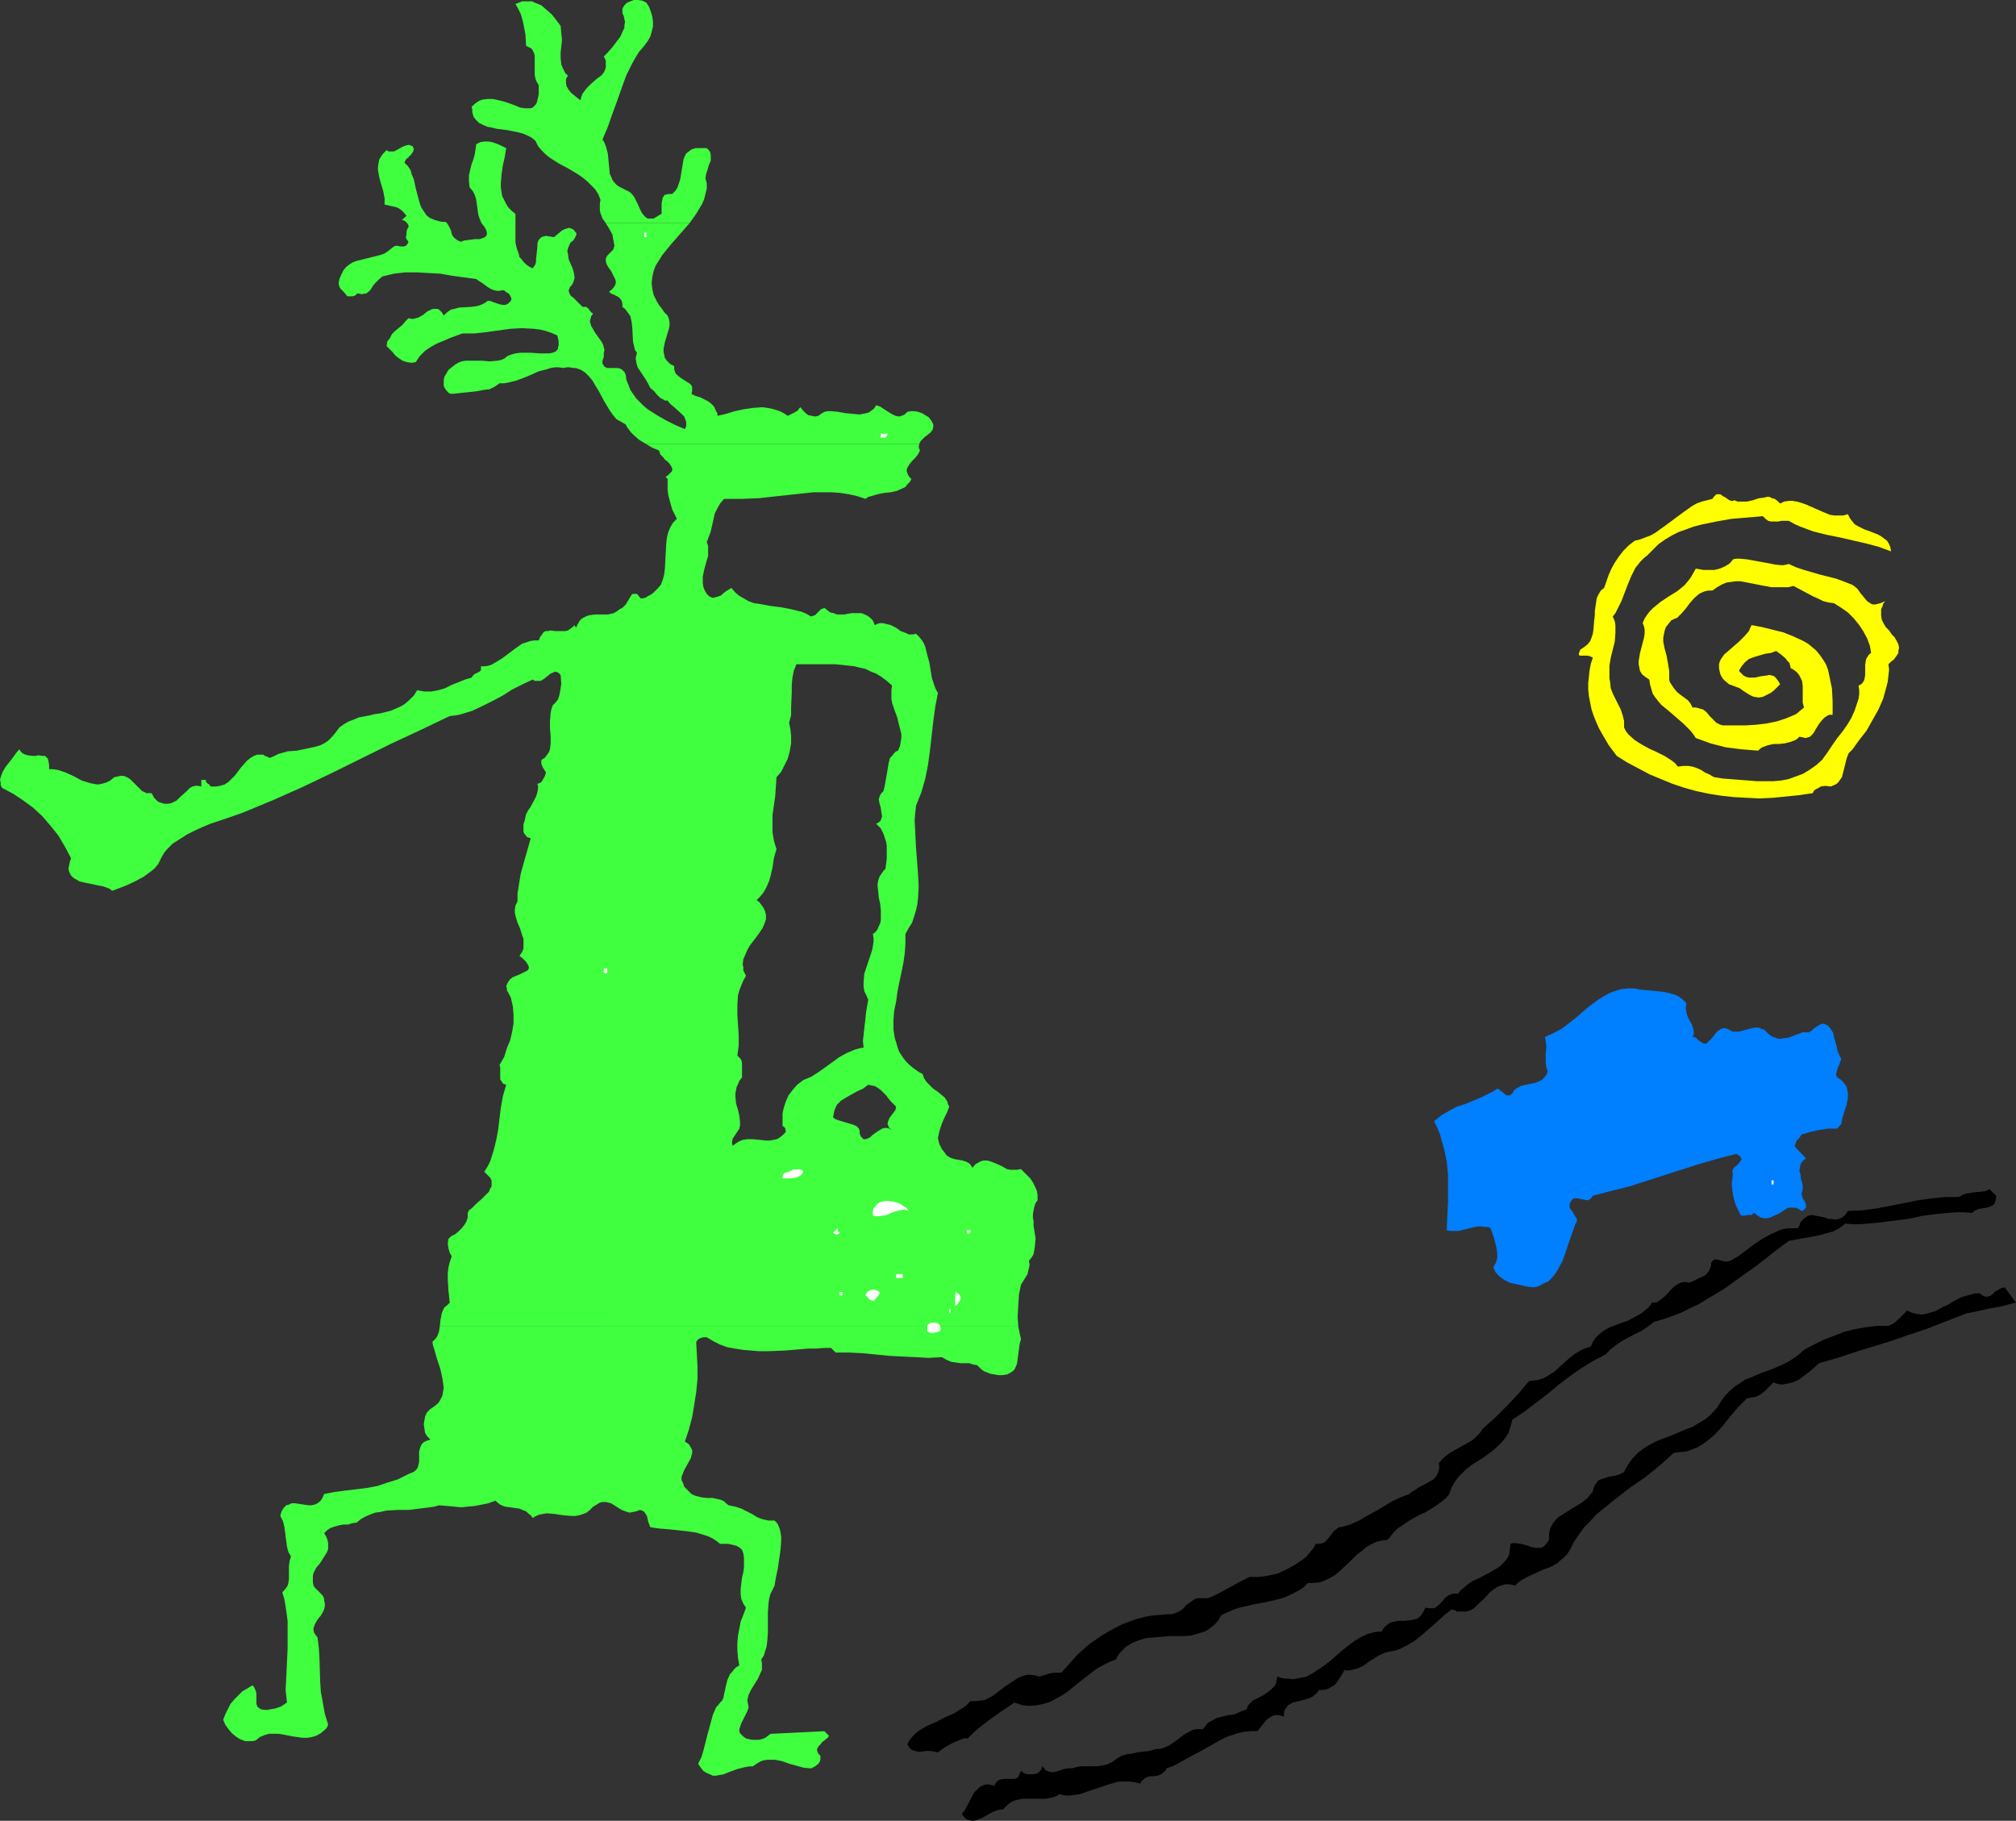 <?xml version="1.0" encoding="UTF-8" standalone="no"?>
<svg
   version="1.0"
   width="129.766mm"
   height="117.191mm"
   id="svg23"
   sodipodi:docname="Deer - Hitch Hiking.wmf"
   xmlns:inkscape="http://www.inkscape.org/namespaces/inkscape"
   xmlns:sodipodi="http://sodipodi.sourceforge.net/DTD/sodipodi-0.dtd"
   xmlns="http://www.w3.org/2000/svg"
   xmlns:svg="http://www.w3.org/2000/svg">
  <rect width="100%" height="100%" fill="#333333" stroke="none"/>
  <sodipodi:namedview
     id="namedview23"
     pagecolor="#ffffff"
     bordercolor="#000000"
     borderopacity="0.25"
     inkscape:showpageshadow="2"
     inkscape:pageopacity="0.0"
     inkscape:pagecheckerboard="0"
     inkscape:deskcolor="#d1d1d1"
     inkscape:document-units="mm" />
  <defs
     id="defs1">
    <pattern
       id="WMFhbasepattern"
       patternUnits="userSpaceOnUse"
       width="6"
       height="6"
       x="0"
       y="0" />
  </defs>
  <path
     style="fill:#ffff00;fill-opacity:1;fill-rule:evenodd;stroke:none"
     d="m 387.516,159.977 -0.485,1.454 -0.323,1.616 -0.162,1.616 -0.162,1.454 v 1.616 l 0.162,1.616 0.323,1.616 0.323,1.616 0.485,1.454 0.646,1.616 0.646,1.454 0.808,1.454 1.616,2.747 1.939,2.586 2.586,1.616 2.747,1.454 2.747,1.454 2.747,1.131 2.747,1.131 2.909,0.97 2.909,0.808 3.07,0.646 3.07,0.485 3.07,0.323 3.07,0.162 3.07,0.162 3.232,-0.162 3.232,-0.323 3.232,-0.323 3.232,-0.485 0.323,-0.646 0.485,-0.323 0.646,-0.323 0.485,-0.323 1.131,-0.162 1.293,0.162 0.808,-0.323 0.646,-0.323 0.485,-0.485 0.323,-0.485 0.485,-0.646 0.162,-0.646 0.323,-1.293 0.323,-1.293 0.323,-1.293 0.485,-1.293 0.485,-0.485 0.485,-0.485 1.616,-2.262 1.778,-2.262 1.454,-2.586 1.454,-2.585 1.131,-2.586 0.808,-2.909 0.323,-1.293 0.162,-1.454 0.162,-1.454 -0.162,-1.293 0.646,-0.646 0.646,-0.485 0.485,-0.646 0.646,-0.97 v -0.485 l 0.162,-0.808 -0.162,-0.808 -0.485,-0.97 -0.485,-0.808 -0.646,-0.646 -0.646,-0.97 -0.808,-0.808 -0.485,-0.808 -0.485,-0.97 -0.162,-0.97 v -1.131 -0.485 l 0.323,-0.646 0.162,-0.646 0.485,-0.646 -1.131,0.485 -0.646,0.162 -0.646,0.162 h -0.485 l -0.485,-0.162 -0.485,-0.323 -0.485,-0.323 -0.808,-0.97 -0.808,-0.97 -0.808,-1.131 -0.808,-0.646 -0.485,-0.323 -0.485,-0.162 -1.616,-0.646 -1.778,-0.646 -3.878,-0.97 -3.878,-1.131 -1.939,-0.646 -1.778,-0.808 -0.646,0.162 -0.808,0.162 -1.778,-0.162 -1.616,-0.323 -3.555,-0.646 -1.778,-0.323 -1.778,-0.162 h -0.808 l -0.808,0.162 -0.485,0.646 -0.485,0.485 -1.131,0.646 -1.131,0.485 -1.293,0.323 h -1.293 -1.293 l -0.97,-0.162 -0.97,-0.162 -0.646,1.131 -0.646,1.131 -0.646,0.808 -0.808,0.97 -1.778,1.454 -2.101,1.293 -1.939,1.293 -1.778,1.454 -0.808,0.808 -0.646,0.808 -0.646,0.97 -0.485,1.131 0.323,0.808 0.162,0.808 v 0.97 l -0.162,0.97 -0.97,3.717 -0.323,1.939 v 0.808 l 0.162,0.808 0.162,0.808 0.485,0.808 0.808,0.646 0.97,0.646 0.162,1.131 0.323,1.131 0.323,1.131 0.646,0.97 0.646,0.808 0.808,0.97 1.778,1.454 3.555,3.07 1.778,1.778 0.646,0.808 0.646,0.97 3.555,1.293 3.717,0.97 3.878,0.485 4.04,0.323 0.485,-0.485 0.485,-0.323 1.293,-0.485 1.454,-0.323 h 1.293 l 1.454,-0.162 1.293,-0.323 1.293,-0.485 0.485,-0.323 0.485,-0.485 0.808,0.162 0.646,0.162 0.646,-0.162 0.485,-0.162 0.485,-0.485 0.323,-0.323 0.646,-1.131 0.808,-1.293 0.808,-0.97 0.485,-0.485 0.485,-0.323 0.646,-0.323 h 0.808 v -3.232 l -0.162,-3.232 -0.323,-1.454 -0.323,-1.616 -0.323,-1.454 -0.485,-1.293 -0.808,-1.293 -0.808,-1.131 -0.808,-0.97 -0.97,-0.808 -0.97,-0.808 -1.131,-0.646 -2.424,-1.131 -2.424,-0.97 -2.586,-0.646 -2.586,-0.646 -2.586,-0.485 -0.323,0.646 -0.323,0.808 -1.131,1.293 -1.131,1.131 -2.586,2.262 -1.131,0.97 -0.808,1.131 -0.323,0.646 -0.162,0.646 v 0.97 l 0.162,0.808 0.162,0.646 0.323,0.646 0.323,0.485 0.485,0.485 0.97,0.808 1.293,0.485 1.293,0.485 1.131,0.808 1.293,0.808 0.646,0.323 0.485,0.162 1.131,0.162 0.97,-0.162 0.97,-0.485 0.97,-0.485 0.808,-0.646 0.808,-0.808 0.646,-0.646 -0.485,-0.808 -0.485,-0.646 -0.485,-0.485 -0.485,-0.162 -0.646,-0.162 -0.808,0.162 -1.293,0.162 -1.454,0.323 h -0.808 -0.646 l -0.646,-0.162 -0.646,-0.323 -0.485,-0.485 -0.646,-0.646 0.323,-0.646 0.323,-0.485 0.808,-0.97 0.97,-0.808 1.293,-0.485 2.747,-0.808 1.293,-0.162 1.293,-0.485 1.131,0.808 1.131,0.97 0.485,0.646 0.485,0.485 0.162,0.646 0.162,0.646 0.646,0.323 0.646,0.485 0.485,0.485 0.323,0.485 0.323,0.646 0.323,0.646 0.162,1.293 v 1.293 1.293 1.454 l 0.323,1.131 -0.97,0.808 -0.97,0.808 -2.262,0.97 -2.424,0.808 -2.424,0.485 -2.586,0.323 -2.586,0.162 h -2.424 -2.424 -0.646 l -0.646,-0.162 -0.97,-0.485 -0.808,-0.808 -0.808,-0.808 -0.808,-0.97 -0.808,-0.646 -0.646,-0.162 -0.485,-0.162 -0.646,-0.162 h -0.808 l -0.485,-0.97 -0.646,-0.808 -1.778,-1.293 -0.808,-0.646 -0.808,-0.97 -0.646,-0.97 -0.323,-0.485 -0.162,-0.646 v -1.131 -0.97 l -0.323,-1.939 -0.323,-1.778 -0.485,-1.778 -0.323,-1.616 v -0.97 l 0.162,-0.808 0.162,-0.808 0.323,-0.97 0.646,-0.808 0.646,-0.808 0.646,-0.323 0.808,-0.323 0.485,-0.485 0.646,-0.646 0.97,-1.131 0.97,-1.293 0.97,-1.131 1.293,-1.131 0.646,-0.323 0.808,-0.323 0.808,-0.162 h 0.97 l 1.131,-0.808 1.131,-0.646 1.131,-0.485 1.131,-0.162 1.131,-0.162 h 1.131 l 2.586,0.485 2.424,0.485 2.586,0.485 h 1.293 1.293 1.454 l 1.293,-0.323 2.424,1.293 2.424,1.293 1.131,0.485 1.293,0.646 1.293,0.323 1.293,0.162 1.778,1.131 1.616,1.131 1.454,1.454 1.293,1.616 0.97,1.454 0.97,1.778 0.646,1.778 0.323,1.778 -0.485,0.323 -0.323,0.485 -0.323,0.485 -0.162,0.485 -0.162,1.131 v 1.131 1.293 l -0.162,0.97 -0.162,0.485 -0.323,0.485 -0.323,0.323 -0.646,0.323 0.162,1.131 v 0.97 l -0.162,1.131 -0.323,0.97 -0.646,1.939 -0.808,1.778 -0.97,1.616 -1.131,1.616 -1.293,1.616 -1.131,1.616 -1.293,1.939 -1.293,1.778 -1.454,1.293 -1.616,1.131 -1.616,0.97 -1.778,0.646 -1.778,0.646 -1.778,0.323 -1.778,0.162 h -1.939 -2.101 l -1.939,-0.162 -4.202,-0.323 -2.101,-0.162 -2.101,-0.323 -0.646,-0.323 -0.485,-0.323 -1.131,-0.485 -0.97,-0.646 -1.131,-0.485 -0.97,-0.323 -0.97,-0.162 h -1.293 l -1.293,0.162 -0.646,-0.808 -0.808,-0.646 -1.778,-1.131 -1.939,-0.97 -1.778,-0.808 -1.778,-0.97 -1.778,-1.131 -1.454,-1.293 -0.646,-0.808 -0.485,-0.97 v -0.808 -0.808 l -0.323,-1.293 -0.485,-1.454 -0.646,-1.293 -1.293,-2.585 -0.485,-1.293 -0.162,-1.454 -0.162,-0.97 v -0.97 -2.101 l 0.323,-1.939 0.485,-1.939 0.485,-1.939 0.162,-2.101 v -0.97 -0.97 l -0.162,-0.97 -0.485,-1.131 0.646,-0.808 0.485,-0.97 0.97,-1.939 0.808,-2.101 0.808,-2.101 0.808,-1.939 0.97,-1.939 0.646,-0.808 0.646,-0.808 0.808,-0.808 0.808,-0.646 1.454,-1.454 1.293,-1.293 1.616,-1.131 1.616,-0.97 1.616,-0.808 1.778,-0.646 1.778,-0.646 1.778,-0.485 3.878,-0.808 3.717,-0.646 3.878,-0.323 3.717,-0.323 0.646,0.646 0.646,0.485 0.646,0.162 h 0.808 0.97 l 0.808,-0.162 h 0.808 0.97 l 1.454,0.808 1.454,0.646 3.07,1.131 3.232,0.808 3.232,0.646 6.302,1.454 3.07,0.808 3.07,1.131 -0.162,-0.97 -0.323,-0.808 -0.485,-0.808 -0.646,-0.485 -0.646,-0.485 -0.808,-0.485 -1.616,-0.646 -0.808,-0.323 -0.97,-0.323 -1.616,-0.808 -0.808,-0.485 -0.646,-0.808 -0.485,-0.646 -0.485,-0.97 -1.131,0.323 h -1.131 -0.97 l -1.131,-0.162 -1.939,-0.808 -4.04,-1.778 -0.97,-0.323 -1.131,-0.323 -0.97,-0.162 h -0.97 l -1.131,0.162 -0.97,0.485 -0.646,-0.646 -0.646,-0.485 -0.646,-0.162 -0.646,-0.323 h -0.646 l -0.646,0.162 -1.293,0.162 -1.454,0.485 -1.454,0.323 h -1.454 -0.808 l -0.808,-0.323 -0.323,0.162 h -0.485 l -0.646,-0.323 -0.646,-0.485 -0.323,-0.162 -0.323,-0.162 -0.646,-0.485 h -0.646 -0.323 l -0.162,0.162 -0.485,0.485 -0.323,0.485 -1.293,0.323 -1.293,0.323 -1.293,0.485 -1.131,0.646 -2.262,1.616 -4.363,3.232 -2.262,1.616 -1.131,0.646 -1.293,0.485 -1.293,0.485 -1.293,0.323 -1.454,1.131 -1.293,1.293 -1.131,1.454 -0.97,1.454 -0.808,1.454 -0.646,1.454 -1.131,3.232 -0.808,0.646 -0.485,0.808 -0.485,0.97 -0.162,0.97 -0.323,2.262 v 0.97 l -0.162,1.293 -0.162,2.101 -0.162,1.131 -0.323,0.97 -0.323,0.808 -0.646,0.808 -0.808,0.646 -0.97,0.646 -0.162,0.485 -0.162,0.323 v 0.323 0.162 l 0.323,0.162 h 0.485 0.485 0.808 l 0.646,0.162 z"
     id="path1" />
  <path
     style="fill:#000000;fill-opacity:1;fill-rule:evenodd;stroke:none"
     d="m 246.763,414.164 0.97,0.323 0.97,0.323 1.778,0.162 1.778,-0.162 1.616,-0.323 1.616,-0.485 1.454,-0.808 1.454,-0.808 1.454,-0.97 2.747,-2.262 2.747,-2.101 1.454,-1.131 1.454,-0.808 1.616,-0.808 1.616,-0.646 0.485,-0.97 0.646,-0.808 0.646,-0.646 0.646,-0.646 0.808,-0.485 0.808,-0.485 1.616,-0.646 1.616,-0.485 1.939,-0.162 3.717,-0.323 h 3.717 l 1.778,-0.162 1.616,-0.485 1.616,-0.485 0.808,-0.485 0.646,-0.485 0.646,-0.485 0.646,-0.646 0.646,-0.808 0.485,-0.97 1.293,-0.646 1.454,-0.646 1.293,-0.485 1.293,-0.323 2.747,-0.646 2.747,-0.485 2.747,-0.646 1.293,-0.323 1.293,-0.485 1.293,-0.646 1.293,-0.646 1.293,-0.808 1.131,-1.131 h 1.454 l 1.454,-0.162 1.293,-0.485 1.293,-0.646 1.131,-0.646 1.131,-0.97 2.101,-1.939 2.101,-2.101 1.131,-0.808 1.131,-0.97 1.131,-0.646 1.293,-0.646 1.454,-0.323 1.293,-0.162 0.808,-0.97 0.808,-0.97 0.808,-0.808 0.97,-0.646 1.939,-1.293 1.939,-1.131 2.101,-0.97 2.101,-1.293 1.778,-1.293 0.97,-0.808 0.808,-0.97 0.485,-1.454 0.808,-1.454 0.808,-1.131 1.131,-1.131 0.97,-0.97 1.293,-0.97 2.586,-1.616 2.424,-1.778 1.131,-0.97 0.97,-0.97 0.97,-1.131 0.808,-1.293 0.485,-1.454 0.485,-1.778 2.909,-1.939 2.747,-2.101 2.747,-2.101 2.747,-2.262 2.747,-2.101 2.747,-1.939 2.909,-1.778 3.07,-1.616 1.293,-1.293 1.454,-1.131 1.454,-0.97 3.07,-1.616 1.616,-0.808 1.454,-0.97 1.454,-1.131 2.262,-0.646 2.262,-0.808 2.101,-0.808 2.262,-1.131 2.101,-0.97 2.101,-1.293 4.04,-2.424 4.04,-2.909 3.878,-2.747 3.878,-3.07 3.878,-2.909 1.778,-0.323 1.778,-0.323 3.555,-0.646 1.778,-0.485 1.778,-0.485 1.616,-0.808 1.454,-1.131 1.778,0.162 h 1.778 l 3.878,-0.323 3.878,-0.485 3.878,-0.485 3.878,-0.808 4.04,-0.485 3.878,-0.323 h 1.939 l 1.939,0.162 0.323,-0.323 0.485,-0.323 0.808,-0.323 0.97,-0.162 0.97,-0.162 0.97,-0.323 0.323,-0.162 0.485,-0.323 0.162,-0.323 0.162,-0.485 0.162,-0.646 v -0.646 l -1.616,-1.616 -0.808,0.485 -1.131,0.162 -1.939,0.162 -0.97,0.162 -0.97,0.162 -0.808,0.323 -0.808,0.485 h -1.778 -1.616 l -3.232,0.323 -3.394,0.485 -3.232,0.646 -3.232,0.646 -3.394,0.646 -3.555,0.485 -3.555,0.162 -0.646,0.97 -0.808,0.646 -0.808,0.323 -0.808,0.162 -0.808,-0.162 h -0.808 l -0.808,-0.323 -0.808,-0.162 -1.616,-0.323 -0.808,-0.162 -0.808,0.162 -0.646,0.323 -0.808,0.646 -0.646,0.808 -0.162,0.646 -0.323,0.646 h -1.131 -1.293 l -1.131,0.162 -0.97,0.323 -2.101,0.97 -2.101,1.131 -1.939,1.293 -3.878,2.909 -1.939,1.131 -0.808,0.162 h -0.646 l -0.646,-0.162 -1.131,-0.323 h -0.485 l -0.485,0.162 -0.485,0.646 v 0.646 l -0.162,0.485 -0.323,0.808 -0.646,0.808 -0.646,0.485 -1.778,0.808 -0.97,0.485 -0.808,0.323 -0.646,-0.162 h -0.808 l -0.646,0.162 -0.646,0.323 -0.97,0.646 -0.97,0.97 -0.97,1.131 -0.97,0.808 -0.646,0.485 -0.485,0.323 -0.646,0.162 h -0.646 l -0.808,1.131 -0.97,0.808 -0.808,0.646 -1.131,0.646 -2.101,1.131 -2.262,0.808 -2.101,0.808 -0.97,0.485 -0.97,0.646 -0.808,0.646 -0.808,0.808 -0.646,0.97 -0.485,1.131 -0.97,0.323 -0.97,0.323 -1.939,1.131 -1.616,1.293 -1.616,1.454 -1.778,1.616 -0.808,0.485 -0.97,0.646 -0.97,0.485 -0.97,0.323 -1.131,0.162 -1.293,0.162 -2.586,3.07 -2.747,2.909 -2.909,2.909 -3.07,2.747 -0.485,0.808 -0.646,0.646 -1.131,1.131 -1.293,0.808 -1.454,0.808 -1.454,0.808 -1.454,0.808 -1.454,1.131 -0.646,0.646 -0.646,0.808 0.162,0.97 -0.162,0.646 -0.162,0.646 -0.323,0.646 -0.323,0.485 -0.485,0.485 -1.131,0.646 -1.131,0.646 -1.293,0.646 -1.131,0.808 -0.646,0.323 -0.485,0.485 -2.101,0.808 -2.101,0.97 -4.04,2.424 -2.101,1.131 -1.939,1.131 -2.101,0.97 -2.262,0.646 h -0.485 l -0.485,0.323 -0.808,0.646 -0.485,0.646 -1.131,1.454 -0.646,0.646 -0.485,0.162 -0.485,0.162 h -0.485 -0.646 l -0.646,1.131 -0.808,0.97 -0.808,0.97 -0.97,0.808 -1.939,1.293 -2.101,1.131 -2.101,0.97 -2.262,0.485 -2.262,0.323 h -2.262 l -2.586,1.293 -2.586,1.454 -2.424,1.293 -1.293,0.646 -1.293,0.485 h -0.97 -0.808 -0.646 l -0.646,0.162 -1.131,0.808 -0.97,0.646 -0.808,0.97 -0.97,0.646 -1.131,0.485 -0.646,0.162 h -0.808 l -1.939,0.162 -1.939,0.162 -1.778,0.323 -1.939,0.485 -1.778,0.646 -1.778,0.646 -1.616,0.808 -1.778,0.97 -1.616,0.97 -3.07,2.101 -2.909,2.586 -1.293,1.454 -1.293,1.454 -1.293,1.454 h -0.808 -0.646 l -1.293,0.162 -2.586,0.808 -1.293,-0.323 -1.131,-0.162 -1.131,0.162 -0.97,0.323 -0.97,0.485 -0.97,0.646 -1.939,1.293 -1.939,1.454 -0.808,0.646 -1.131,0.646 -0.97,0.485 -1.131,0.162 -1.131,0.162 h -1.293 l -0.97,0.97 -0.808,0.646 -1.131,0.646 -0.97,0.646 -2.262,0.97 -2.101,1.131 -2.262,0.97 -1.939,1.131 -0.808,0.646 -0.808,0.808 -0.808,0.97 -0.485,0.97 0.323,0.485 0.323,0.485 0.323,0.323 0.485,0.162 0.97,0.323 h 0.97 l 1.131,-0.162 h 1.131 l 0.97,0.162 0.808,0.162 1.778,-1.293 1.778,-0.97 1.939,-0.808 0.808,-0.323 h 0.97 l 1.454,-1.454 1.293,-1.131 2.747,-2.101 2.747,-1.939 1.454,-0.97 z"
     id="path2" />
  <path
     style="fill:#000000;fill-opacity:1;fill-rule:evenodd;stroke:none"
     d="m 487.708,313.168 -0.808,0.162 -0.646,0.323 -0.808,0.485 -0.646,0.646 -0.646,0.485 -0.808,0.162 h -0.323 l -0.323,-0.162 -0.485,-0.162 -0.485,-0.485 h -1.131 l -1.293,0.323 -1.131,0.323 -1.131,0.323 -2.101,1.131 -0.97,0.646 -1.131,0.485 -2.101,1.131 -1.131,0.323 -1.131,0.323 -0.97,0.162 -1.293,-0.162 -1.131,-0.323 -1.131,-0.485 -1.131,1.131 -0.97,0.97 -1.131,0.97 -0.646,0.323 -0.646,0.323 h -2.747 l -2.747,0.323 -2.747,0.485 -2.586,0.646 -2.424,0.97 -2.586,0.97 -2.262,1.131 -2.424,1.293 -1.293,1.131 -1.293,0.97 -1.293,0.808 -1.293,0.646 -2.586,1.131 -2.747,0.97 -2.586,1.131 -1.293,0.485 -1.131,0.808 -1.293,0.808 -1.131,0.97 -1.131,1.131 -0.97,1.293 -1.131,1.778 -1.293,1.454 -1.454,1.293 -1.616,0.97 -1.616,0.97 -1.778,0.646 -3.394,1.454 -3.394,1.293 -1.616,0.808 -1.616,0.97 -1.454,1.131 -1.293,1.293 -1.131,1.616 -0.485,0.808 -0.485,0.97 -1.293,0.646 -1.293,0.323 -1.131,0.162 -0.97,0.323 -0.97,0.323 -0.485,0.162 -0.323,0.323 -0.323,0.485 -0.323,0.485 -0.323,0.646 -0.162,0.808 -0.646,0.808 -0.646,0.808 -1.616,1.293 -1.939,1.131 -1.778,1.131 -1.778,1.131 -0.646,0.646 -0.646,0.808 -0.485,0.808 -0.323,0.97 -0.162,0.97 v 1.293 l -0.485,0.808 -0.485,0.485 -0.485,0.485 -0.485,0.162 h -0.646 -0.646 l -1.131,-0.162 -0.646,-0.323 -0.646,-0.162 -1.293,-0.323 -1.293,-0.162 h -0.485 l -0.646,0.162 -0.162,1.454 -0.162,1.131 -0.485,0.97 -0.646,0.808 -0.808,0.808 -0.808,0.646 -1.939,1.131 -2.101,1.131 -2.101,0.97 -0.97,0.646 -0.97,0.808 -0.97,0.808 -0.646,0.808 h -0.646 -0.646 l -0.646,0.323 -0.485,0.162 -0.808,0.646 -0.646,0.808 -0.808,0.808 -0.808,0.646 -0.485,0.162 h -0.646 -0.646 l -0.646,-0.162 -0.485,0.97 -0.485,0.808 -0.485,0.485 -0.646,0.485 -0.646,0.162 -0.808,0.162 -1.454,0.162 h -1.616 l -1.616,0.323 -0.646,0.323 -0.646,0.485 -0.646,0.646 -0.485,0.808 -1.778,0.162 -1.778,0.485 -1.616,0.808 -1.616,0.97 -1.454,1.131 -1.454,1.131 -2.747,2.424 -1.454,1.131 -1.454,0.97 -1.454,0.97 -1.454,0.808 -1.616,0.323 -1.778,0.323 -0.808,-0.162 h -0.97 l -0.97,-0.162 -0.97,-0.323 -0.162,0.808 -0.162,0.808 -0.323,0.646 -0.485,0.485 -1.131,0.97 -1.131,0.808 -1.293,0.646 -1.293,0.646 -0.97,0.97 -0.323,0.485 -0.162,0.646 -1.616,0.646 -1.454,0.646 -1.454,0.162 -1.293,0.323 -1.454,0.323 -1.131,0.646 -0.646,0.323 -0.646,0.485 -0.485,0.646 -0.485,0.646 h -0.808 -0.808 l -0.808,0.162 -0.646,0.323 -1.454,0.808 -1.293,0.97 -1.293,0.97 -1.293,0.808 -0.646,0.323 -0.808,0.323 -0.808,0.162 h -0.808 l -1.616,0.485 -1.616,0.162 -1.293,0.162 -1.293,0.323 -1.293,0.162 -1.131,0.323 -1.131,0.646 -1.131,0.808 -1.293,0.646 -1.293,0.323 -1.293,0.162 h -3.717 l -1.131,0.162 -1.131,0.323 h -0.97 l -0.97,0.162 -0.97,0.323 -0.97,0.323 -0.808,0.162 -0.97,-0.162 -0.323,-0.162 -0.485,-0.162 -0.323,-0.485 -0.485,-0.485 -0.162,0.646 -0.485,0.646 -0.646,0.485 -0.808,0.162 h -0.808 -0.808 l -0.808,-0.323 -0.646,-0.485 -0.323,0.646 -0.162,0.485 -0.323,0.485 -0.323,0.162 -0.485,0.162 h -0.485 -0.97 -0.97 l -0.97,0.162 -0.485,0.162 -0.323,0.323 -0.323,0.323 -0.323,0.646 -0.97,-0.162 -0.646,-0.162 -0.808,0.162 -0.485,0.162 -0.646,0.323 -0.485,0.485 -0.97,0.97 -0.646,1.293 -1.454,2.747 -0.808,1.131 0.485,0.646 0.646,0.646 0.646,0.162 0.646,0.162 h 0.485 l 0.646,-0.162 1.293,-0.485 2.586,-1.454 1.293,-0.485 0.646,-0.162 h 0.646 l 0.808,-0.808 0.646,-0.646 0.808,-0.485 0.808,-0.323 0.808,-0.162 0.808,-0.162 h 1.778 0.97 2.747 l 0.97,-0.162 0.808,-0.162 0.97,-0.323 0.808,-0.485 1.293,0.323 h 1.293 l 1.131,-0.162 1.293,-0.162 2.262,-0.808 2.424,-0.808 2.424,-0.808 1.131,-0.323 1.131,-0.323 h 1.293 1.293 l 1.293,0.162 1.454,0.323 0.162,-0.485 0.323,-0.323 0.808,-0.646 0.97,-0.323 h 0.97 l 0.97,-0.162 0.808,-0.323 0.808,-0.646 0.323,-0.323 0.162,-0.485 1.454,-0.485 1.293,-0.646 2.586,-1.454 2.747,-1.454 2.586,-1.454 2.586,-1.454 1.293,-0.646 1.454,-0.485 1.454,-0.485 1.454,-0.323 1.616,-0.162 h 1.616 l 1.293,-1.616 0.646,-0.808 0.646,-0.646 0.808,-0.485 0.808,-0.323 h 0.97 l 0.646,0.162 0.646,0.162 v -0.97 l 0.162,-0.646 0.485,-0.646 0.323,-0.485 0.646,-0.323 0.485,-0.323 1.454,-0.323 1.293,-0.323 1.454,-0.485 0.646,-0.323 0.646,-0.485 0.485,-0.485 0.485,-0.646 h 1.293 l 0.97,-0.323 0.808,-0.485 0.808,-0.485 0.485,-0.646 0.646,-0.97 0.485,-0.808 0.323,-0.485 0.323,-0.646 0.808,0.162 0.808,-0.162 0.808,-0.162 0.646,-0.162 1.454,-0.646 1.293,-0.97 2.586,-1.616 1.454,-0.646 0.646,-0.162 0.808,-0.162 0.97,-0.162 0.97,-0.323 0.97,-0.485 0.97,-0.485 1.939,-1.131 1.778,-1.454 3.717,-3.232 1.778,-1.616 1.616,-1.293 0.808,0.162 0.485,0.323 h 1.293 1.131 l 0.97,-0.323 0.808,-0.485 0.808,-0.808 1.616,-1.454 1.454,-1.616 0.808,-0.646 0.97,-0.646 0.808,-0.323 1.131,-0.323 h 1.131 l 0.646,0.162 0.646,0.162 0.646,-0.646 0.808,-0.646 1.778,-0.97 1.778,-0.808 1.778,-0.808 1.778,-0.646 1.778,-0.97 0.646,-0.646 0.808,-0.646 0.808,-0.808 0.646,-0.97 0.97,-1.939 1.293,-1.939 1.293,-1.778 1.454,-1.454 1.454,-1.616 1.778,-1.454 3.232,-2.585 3.555,-2.747 3.555,-2.424 3.555,-2.909 3.232,-2.909 1.454,-0.162 1.616,-0.162 1.293,-0.485 1.293,-0.485 1.131,-0.646 1.131,-0.808 0.97,-0.808 1.131,-0.97 1.939,-2.101 1.778,-2.262 1.939,-2.262 2.101,-2.101 0.97,-0.162 0.97,-0.162 0.808,-0.323 0.808,-0.485 0.808,-0.646 0.646,-0.646 1.454,-1.454 0.808,0.323 0.808,0.162 h 0.808 l 0.808,-0.162 1.454,-0.323 1.454,-0.646 1.293,-0.97 1.293,-0.97 1.293,-1.131 1.131,-0.97 4.525,-1.293 4.363,-1.454 4.202,-1.293 4.202,-1.293 4.202,-1.454 4.363,-1.454 4.202,-1.616 4.525,-1.778 1.293,-0.485 1.778,-0.323 3.555,-0.808 3.555,-0.646 1.616,-0.485 1.454,-0.323 z"
     id="path3" />
  <path
     style="fill:#007fff;fill-opacity:1;fill-rule:evenodd;stroke:none"
     d="m 351.964,299.271 0.808,0.162 h 0.646 1.454 l 1.293,-0.323 1.293,-0.323 1.293,-0.323 1.293,-0.162 1.293,0.162 h 0.646 l 0.646,0.323 0.808,2.262 0.323,1.293 0.323,1.293 0.162,1.131 v 1.293 l -0.323,1.131 -0.323,0.485 -0.323,0.646 0.323,0.646 0.323,0.646 0.485,0.485 0.485,0.485 1.131,0.808 1.293,0.646 1.454,0.323 1.454,0.323 1.454,0.323 1.454,0.162 1.293,-0.323 1.131,-0.646 1.131,-0.485 0.808,-0.808 0.808,-0.97 0.646,-0.97 0.485,-0.97 0.646,-1.131 0.808,-2.262 0.808,-2.424 0.808,-2.262 0.808,-2.262 0.323,-0.485 v -0.646 l -0.323,-0.485 -0.323,-0.485 -0.323,-0.646 -0.485,-0.646 -0.323,-0.485 v -0.808 l 0.162,-0.485 0.323,-0.485 0.323,-0.323 0.323,-0.162 h 0.808 l 0.808,0.162 0.808,0.162 0.808,0.162 0.323,-0.162 0.323,-0.162 0.323,-0.323 0.323,-0.485 4.363,-1.131 4.525,-1.131 8.565,-2.747 8.565,-2.747 4.525,-1.293 4.363,-1.131 0.485,0.323 0.485,0.323 0.162,0.323 0.162,0.323 -0.162,0.323 -0.162,0.162 -0.485,0.646 -0.485,0.485 -0.646,0.485 -0.323,0.808 v 0.323 l 0.162,0.323 -0.162,1.293 -0.162,1.293 0.162,1.293 0.162,1.293 0.323,1.293 0.323,1.131 0.646,1.293 0.646,1.293 h 0.808 l 0.97,-0.162 h 0.808 l 0.323,-0.323 0.323,-0.162 0.808,0.646 0.808,0.485 0.808,0.162 h 0.646 l 0.808,-0.162 0.646,-0.323 1.454,-0.646 1.293,-0.808 0.646,-0.485 0.646,-0.162 h 0.808 0.646 l 0.808,0.323 0.646,0.485 0.485,-0.162 0.162,-0.162 0.485,-0.485 v -0.646 l -0.162,-0.485 -0.323,-0.646 -0.323,-0.485 -0.162,-0.646 -0.162,-0.485 0.162,-0.485 0.162,-0.485 v -1.131 l -0.323,-1.131 -0.162,-0.646 v -0.646 l -0.323,-0.97 0.162,-1.131 0.162,-0.646 0.323,-0.485 0.485,-0.485 0.485,-0.323 -2.586,-2.747 -0.162,-0.485 0.162,-0.323 0.323,-0.808 0.646,-0.646 0.485,-0.808 2.101,-0.646 2.262,-0.485 2.101,-0.323 h 2.262 l 0.97,-1.131 0.323,-1.616 0.97,-3.07 0.323,-1.616 v -1.293 l -0.162,-0.646 -0.162,-0.808 -0.323,-0.485 -0.485,-0.646 -0.646,-0.646 -0.808,-0.485 -0.323,-0.646 0.162,-0.646 0.162,-0.646 0.162,-0.485 0.485,-1.131 0.323,-0.97 -0.485,-0.97 -0.485,-1.131 -0.162,-0.97 -0.323,-1.131 -0.323,-1.131 -0.162,-0.97 -0.646,-0.97 -0.646,-0.808 -0.646,-0.323 -0.646,-0.162 -0.485,0.162 -0.646,0.323 -1.131,0.808 -0.485,0.485 -0.646,0.323 h -1.454 l -1.293,0.485 -2.101,0.808 -1.131,0.162 -1.131,0.162 -0.646,-0.162 -0.485,-0.162 -0.808,-0.323 -0.646,-0.485 -0.646,-0.646 -0.485,-0.485 -0.646,-0.162 -0.646,-0.323 h -1.131 l -1.293,0.323 -1.131,0.323 -0.646,0.162 -0.646,0.162 h -1.131 -0.485 l -0.485,-0.323 -0.646,-0.323 -0.485,-0.162 h -0.323 -0.485 l -0.646,0.323 -0.808,0.646 -0.485,0.646 -0.646,0.808 -0.646,0.646 -0.646,0.646 h -0.646 l -0.323,-0.162 -0.808,-0.485 -0.646,-0.646 -0.485,-0.323 h -0.485 l 0.323,-0.646 v -0.485 l -0.162,-0.97 -0.323,-0.97 -0.485,-0.808 -0.485,-0.97 -0.323,-0.97 -0.162,-0.97 v -0.646 l 0.162,-0.646 -0.485,-0.646 -0.808,-0.646 -0.646,-0.485 -0.646,-0.323 -1.616,-0.485 -1.616,-0.323 -3.394,-0.323 -1.778,-0.162 -1.616,-0.323 h -1.616 l -1.616,0.162 -1.616,0.485 -1.293,0.485 -1.454,0.808 -1.293,0.808 -2.586,1.939 -2.424,2.101 -2.424,1.939 -1.293,0.97 -1.454,0.808 -1.293,0.646 -1.454,0.646 0.162,1.131 0.162,1.131 -0.162,2.101 v 1.939 l 0.162,1.131 0.323,0.97 -0.323,0.808 -0.485,0.646 -0.485,0.485 -0.485,0.323 -1.131,0.485 -2.424,0.485 -1.293,0.323 -0.485,0.323 -0.646,0.323 -0.485,0.485 -0.323,0.646 -0.323,0.162 -0.162,0.323 h -0.485 -0.485 l -0.485,-0.323 -0.485,-0.485 -0.485,-0.323 -0.323,-0.323 -0.485,-0.162 -0.97,0.646 -0.97,0.485 -1.939,0.97 -3.878,1.616 -2.101,0.646 -1.778,0.97 -1.939,1.131 -0.808,0.646 -0.97,0.808 0.808,1.616 0.646,1.616 0.485,1.778 0.485,1.616 0.646,3.07 0.323,3.232 v 3.232 3.232 l -0.162,3.393 z"
     id="path4" />
  <path
     style="fill:#ffffff;fill-opacity:1;fill-rule:evenodd;stroke:none"
     d="m 430.987,288.121 h 0.485 v -0.97 h -0.485 z"
     id="path5" />
  <path
     style="fill:#3fff3f;fill-opacity:1;fill-rule:evenodd;stroke:none"
     d="m 171.942,36.035 h -0.808 -0.646 -1.293 l -0.97,0.323 -0.646,0.485 -0.646,0.485 -0.323,0.646 -0.323,0.808 -0.162,0.97 -0.323,1.939 -0.323,1.939 -0.323,0.97 -0.323,0.97 -0.485,0.808 -0.808,0.808 h -0.485 -0.485 l -0.485,0.162 h -0.323 l -0.485,0.646 -0.162,0.646 -0.162,0.808 v 2.585 l -0.646,0.323 -0.485,0.323 -0.808,0.485 h -0.808 -0.646 l -0.485,-0.323 -0.485,-0.485 -0.485,-0.646 -0.323,-0.646 -0.646,-1.454 -0.808,-1.616 -0.485,-0.646 -0.646,-0.646 -0.646,-0.323 -0.646,-0.323 -0.97,-0.485 -0.808,-0.485 -0.646,-0.646 -0.485,-0.646 -0.323,-0.808 -0.323,-0.646 -0.162,-1.778 -0.162,-1.616 -0.162,-1.616 -0.485,-1.778 -0.323,-0.808 -0.485,-0.808 1.293,-3.07 1.131,-3.232 1.131,-3.07 1.131,-3.232 1.131,-3.07 1.454,-2.909 0.808,-1.454 0.808,-1.293 1.131,-1.293 0.97,-1.293 0.646,-1.131 0.323,-1.131 0.323,-1.293 V 5.171 l -0.162,-1.131 -0.323,-1.131 -0.485,-1.293 -0.646,-0.97 L 156.267,0.162 155.297,0 h -1.131 l -0.808,0.323 -0.808,0.323 -0.646,0.646 -0.485,0.808 V 2.747 3.232 l 0.323,0.646 0.162,0.808 0.162,0.646 -0.162,0.808 v 0.646 l -0.323,0.646 -0.646,1.454 -0.97,1.293 -0.97,1.293 -1.131,1.293 -0.97,0.97 0.485,0.97 v 0.808 0.808 l -0.162,0.646 -0.323,0.646 -0.485,0.646 -1.293,0.97 -1.293,1.131 -1.131,1.131 -0.485,0.646 -0.485,0.646 -0.323,0.808 -0.162,0.808 -0.646,-0.485 -0.808,-0.646 -0.808,-0.646 -0.646,-0.808 -0.485,-0.808 -0.162,-0.808 v -0.808 l 0.162,-0.485 0.323,-0.485 -0.646,-0.646 -0.323,-0.646 -0.323,-0.646 -0.323,-0.808 -0.162,-1.454 v -1.454 l 0.162,-1.454 0.162,-1.616 -0.162,-1.616 -0.162,-1.778 -0.97,-1.293 -1.131,-1.454 -1.293,-1.131 -1.293,-1.131 -1.616,-0.646 -0.646,-0.323 h -0.808 -0.808 -0.808 l -0.808,0.323 -0.808,0.323 0.646,1.131 0.646,1.293 0.323,1.131 0.323,1.293 0.485,2.585 0.162,2.747 0.646,0.323 0.646,0.323 0.323,0.485 0.323,0.646 0.162,0.646 v 0.485 1.454 1.454 1.293 l 0.162,0.808 0.162,0.485 0.323,0.646 0.323,0.485 v 1.131 1.131 l -0.162,0.808 -0.162,0.646 -0.162,0.646 -0.323,0.485 -0.323,0.323 -0.323,0.323 -0.485,0.162 h -0.485 -0.97 l -1.131,-0.162 -1.131,-0.485 -1.293,-0.485 -1.454,-0.485 -1.293,-0.323 -1.454,-0.323 h -1.293 l -1.293,0.162 -0.808,0.323 -0.485,0.323 -0.646,0.485 -0.646,0.646 0.162,0.646 v 0.646 l 0.323,1.131 0.646,0.808 0.646,0.646 0.97,0.485 1.131,0.485 0.97,0.162 1.293,0.323 2.586,0.323 2.424,0.485 1.293,0.323 1.131,0.485 0.97,0.485 0.97,0.808 0.646,1.293 0.808,0.97 0.97,0.97 0.97,0.808 2.262,1.454 2.424,1.293 2.424,1.454 1.131,0.808 0.97,0.808 0.97,0.97 0.97,0.97 0.808,1.293 0.485,1.293 -0.162,0.97 v 0.808 0.808 l 0.162,0.646 0.485,1.293 0.808,1.131 h 20.362 l 1.616,-2.262 1.454,-2.424 0.485,-1.131 0.323,-1.293 0.323,-1.293 v -1.293 l -0.162,-0.646 -0.162,-0.485 0.162,-1.131 0.323,-0.97 0.323,-1.131 0.485,-1.131 v -0.97 -0.485 l -0.162,-0.646 -0.323,-0.485 z"
     id="path6" />
  <path
     style="fill:#3fff3f;fill-opacity:1;fill-rule:evenodd;stroke:none"
     d="m 220.745,100.188 -0.485,0.485 -0.485,0.323 -0.485,0.162 -0.485,0.162 -0.97,-0.162 -0.97,-0.485 -1.778,-1.131 -0.97,-0.646 -0.97,-0.323 -0.485,0.808 -0.646,0.485 -0.646,0.485 -0.646,0.162 -0.808,0.162 -0.808,0.162 -1.616,-0.162 -1.778,-0.162 -1.778,-0.323 -1.616,-0.162 h -0.97 l -0.808,0.162 -0.808,0.485 -0.646,0.485 -0.808,0.162 -0.808,-0.162 -0.808,-0.162 -0.646,-0.485 -0.646,-0.646 -0.646,-0.808 -0.323,0.323 -0.323,0.485 -0.808,0.485 -1.616,0.808 -0.97,-0.646 -0.97,-0.485 -0.97,-0.323 -1.131,-0.323 -0.97,-0.162 -1.131,-0.162 -2.262,0.162 -2.262,0.323 -2.262,0.485 -2.101,0.646 -2.101,0.485 v -0.646 l -0.323,-0.485 -0.485,-1.131 -0.646,-0.646 -0.808,-0.646 -0.97,-0.485 -0.97,-0.485 -1.131,-0.323 -0.97,-0.485 0.162,-0.646 v -0.485 -0.485 l -0.162,-0.485 -0.323,-0.323 -0.485,-0.323 -1.778,-1.131 -0.808,-0.646 -0.485,-0.485 -0.162,-0.485 -0.162,-0.485 v -0.808 l -0.97,-0.485 -0.808,-0.808 -0.485,-0.646 -0.162,-0.808 -0.162,-0.646 v -0.808 l 0.323,-1.616 0.485,-1.616 0.485,-1.616 0.162,-0.808 V 78.373 l -0.162,-0.808 -0.323,-0.808 -0.808,-0.808 -0.646,-0.97 -0.646,-0.808 -0.485,-0.808 -0.808,-1.616 -0.323,-1.454 -0.162,-1.454 0.162,-1.454 0.323,-1.454 0.485,-1.293 0.808,-1.293 0.808,-1.293 2.101,-2.585 2.262,-2.585 2.262,-2.585 h -20.362 l 0.808,1.293 0.808,1.454 0.162,0.97 0.162,0.808 0.162,0.97 -0.323,0.97 -0.808,0.808 -0.646,0.646 -0.323,0.646 v 0.646 l 0.162,0.646 0.323,0.646 0.808,1.131 0.646,1.293 0.323,0.646 0.162,0.485 v 0.646 l -0.323,0.646 -0.485,0.646 -0.808,0.646 0.485,0.485 0.485,0.162 1.293,0.646 0.485,0.485 0.323,0.485 0.162,0.646 v 0.323 0.485 l 0.646,0.485 0.485,0.646 0.485,0.646 0.323,0.485 0.323,1.454 0.162,1.616 0.162,3.07 0.323,1.454 0.162,0.646 0.485,0.646 -0.162,0.646 -0.162,0.646 0.162,1.131 0.323,1.131 0.646,0.97 1.293,1.939 0.646,1.131 0.485,0.97 0.97,0.808 0.485,0.646 0.97,0.97 0.646,0.323 0.485,0.323 h 0.646 l 0.646,0.808 0.97,0.808 1.616,1.454 0.808,0.808 0.323,0.808 0.162,0.485 v 0.646 0.485 l -0.323,0.646 -2.262,-0.97 -2.262,-1.131 -2.262,-1.293 -2.262,-1.454 -0.97,-0.808 -0.97,-0.97 -0.808,-0.808 -0.808,-1.131 -0.646,-0.97 -0.485,-1.293 -0.485,-1.131 -0.162,-1.293 -0.323,-0.646 -0.485,-0.485 -0.485,-0.323 -0.646,-0.162 h -1.293 -1.293 l -0.646,-0.323 -0.323,-0.485 -0.162,-0.323 v -0.646 l 0.162,-0.485 0.162,-0.485 v -0.485 -0.485 l 0.162,-0.646 -0.162,-0.646 -0.162,-0.646 -0.323,-0.646 -0.808,-1.131 -0.808,-1.131 -0.646,-1.131 -0.323,-0.485 -0.162,-0.646 -0.162,-0.485 0.162,-0.646 0.162,-0.646 0.485,-0.646 -0.323,-0.162 -0.323,-0.323 -0.485,-0.646 -0.323,-0.323 -0.323,-0.162 h -0.323 -0.485 l -0.485,-0.485 -0.485,-0.485 -1.293,-1.293 -0.646,-0.485 -0.323,-0.646 -0.162,-0.646 0.162,-0.323 0.162,-0.485 0.485,-0.485 0.323,-0.646 0.162,-0.485 0.162,-0.646 -0.162,-1.131 -0.323,-1.131 -0.485,-1.131 -0.485,-1.131 -0.162,-1.293 -0.162,-0.646 0.162,-0.646 0.323,-0.808 0.323,-0.646 0.646,-0.485 0.323,-0.485 0.323,-0.646 0.162,-0.485 -0.162,-0.323 -0.323,-0.323 -0.162,-0.323 -0.646,-0.323 -0.485,-0.162 -0.646,0.162 -0.485,0.162 -0.646,0.323 -0.97,0.808 -0.97,0.808 -0.97,-0.162 -0.97,-0.162 -0.646,0.162 -0.485,0.162 -0.485,0.485 -0.323,0.485 -0.162,0.646 v 0.646 l -0.162,1.616 -0.162,1.454 v 0.646 l -0.162,0.646 -0.323,0.485 -0.323,0.485 -0.97,-0.485 -0.646,-0.485 -0.646,-0.646 -0.485,-0.646 -0.485,-0.485 -0.162,-0.808 -0.485,-1.293 -0.323,-1.454 v -1.616 -1.616 -1.454 -2.262 l -0.97,-0.808 -0.808,-0.808 -0.485,-0.808 -0.485,-0.97 -0.485,-0.97 -0.162,-0.97 -0.162,-0.97 v -1.131 l 0.162,-2.101 0.323,-2.262 0.485,-2.101 0.323,-2.101 -1.616,-0.808 -1.778,-0.646 -0.97,-0.162 h -0.97 l -0.97,0.162 -0.97,0.485 -0.162,1.131 -0.162,1.131 -0.323,1.293 -0.485,1.293 -0.323,1.293 -0.323,1.454 v 1.454 l 0.162,1.454 0.808,0.97 0.485,0.97 0.323,1.131 0.162,1.131 0.162,1.131 0.162,1.293 0.323,0.97 0.485,1.131 0.646,0.808 0.485,0.808 0.162,0.646 v 0.485 l -0.162,0.323 -0.323,0.323 -0.323,0.162 -0.485,0.162 -0.485,0.162 h -1.131 l -1.293,0.162 -1.293,0.162 -0.485,0.162 -0.323,0.162 -0.808,-0.323 -0.646,-0.485 -0.485,-0.485 -0.323,-0.646 -0.162,-0.808 -0.323,-0.646 -0.323,-0.646 -0.323,-0.485 -0.162,-0.162 -0.162,-0.162 h -0.808 l -0.808,-0.162 -1.131,-0.323 -1.131,-0.485 -0.808,-0.646 -0.646,-0.97 -0.646,-0.97 -0.323,-0.97 -0.323,-1.131 -0.646,-2.424 -0.485,-2.262 -0.485,-1.131 -0.323,-1.131 -0.646,-0.97 -0.808,-0.808 0.162,-0.485 0.323,-0.485 0.485,-0.323 0.162,-0.323 0.323,-0.162 0.323,-0.485 0.323,-0.485 0.162,-0.646 -0.162,-0.323 -0.162,-0.323 -0.485,-0.162 -0.323,-0.162 -0.808,0.162 -0.808,0.323 -1.454,0.808 -0.646,0.323 h -0.808 -0.485 l -0.485,-0.323 -0.808,0.808 -0.485,0.646 -0.485,0.808 -0.162,0.808 -0.162,0.97 v 0.808 l 0.323,1.778 0.485,1.778 0.485,1.616 0.323,1.778 v 0.808 0.646 l 1.454,0.323 1.454,0.323 0.646,0.323 0.646,0.485 0.485,0.485 0.646,0.808 -1.131,0.97 0.485,0.162 0.323,0.162 0.485,0.485 0.323,0.485 v 0.485 l -0.323,0.485 -0.162,0.646 v 0.646 l -0.162,0.646 0.162,0.485 0.485,0.646 -0.323,0.646 -0.323,0.323 -0.485,0.162 H 97.283 l -0.485,-0.162 h -0.485 l -0.485,0.162 -0.808,0.646 -0.808,0.646 -0.808,0.485 -0.97,0.323 -1.939,0.485 -1.939,0.485 -1.939,0.485 -0.808,0.323 -0.808,0.485 -0.808,0.646 -0.646,0.808 -0.485,0.97 -0.485,1.131 -0.162,0.808 v 0.485 l 0.162,0.646 0.323,0.485 0.808,0.808 0.808,0.97 h 0.646 0.646 l 0.485,-0.162 0.323,-0.162 0.162,-0.323 h 0.646 l 0.646,0.162 0.485,-0.162 h 0.485 l 0.646,-0.485 0.485,-0.485 0.485,-0.808 0.646,-0.808 0.808,-0.808 0.97,-0.808 2.747,-0.646 2.747,-0.323 h 2.909 l 2.747,0.162 2.909,0.162 2.747,0.485 5.979,0.808 0.646,0.485 0.808,0.485 1.293,0.97 0.808,0.485 0.808,0.323 0.97,0.162 1.131,-0.162 h 0.323 l 0.323,0.323 0.808,0.485 0.323,0.485 0.162,0.323 0.162,0.485 -0.162,0.485 -0.323,0.323 -0.323,0.323 -0.646,0.323 h -0.646 l -0.808,-0.162 -1.454,-0.485 -0.808,-0.323 h -0.646 l -0.646,0.485 -0.646,0.323 -0.808,0.323 -0.646,0.162 -1.293,0.162 -2.909,0.162 -1.131,0.323 -0.808,0.162 -0.485,0.323 -0.646,0.485 -0.646,0.646 -0.485,-0.808 -0.485,-0.485 -0.485,-0.323 h -0.646 -0.485 l -0.485,0.162 -0.97,0.485 -0.97,0.808 -1.131,0.646 -0.646,0.162 -0.485,0.162 h -0.646 l -0.646,-0.162 -0.808,0.808 -0.646,0.808 -1.778,1.454 -0.808,0.808 -0.485,0.97 -0.646,0.808 -0.162,1.131 0.646,0.646 0.808,0.808 0.646,0.808 0.808,0.646 0.97,0.646 0.97,0.323 0.97,0.162 h 0.646 l 0.646,-0.162 0.97,-1.454 1.293,-1.293 1.454,-0.97 1.454,-0.808 1.616,-0.646 1.454,-0.646 3.07,-1.131 h 2.909 l 2.909,-0.323 5.818,-0.808 2.909,-0.162 2.909,0.162 1.293,0.162 1.454,0.323 1.454,0.485 1.454,0.646 0.162,0.646 0.162,0.808 v 0.485 0.485 l -0.162,0.485 v 0.323 l -0.485,0.646 -0.808,0.323 -0.808,0.162 h -1.131 -1.131 l -2.424,-0.162 h -2.424 l -1.131,0.162 -1.131,0.323 -0.808,0.323 -0.808,0.646 -0.808,0.323 -0.808,0.162 -1.939,0.162 -1.939,-0.162 h -1.939 -1.939 l -0.97,0.162 -0.808,0.323 -0.808,0.485 -0.808,0.646 -0.808,0.646 -0.646,1.131 -0.323,0.485 -0.162,0.808 v 0.646 0.808 l 0.323,0.646 0.485,0.646 0.485,0.485 0.646,0.162 1.616,-0.162 1.454,-0.162 1.616,-0.162 1.454,-0.162 1.616,-0.323 1.454,-0.162 1.293,-0.646 1.131,-0.808 h 1.131 l 0.97,-0.162 1.939,-0.485 1.778,-0.646 1.939,-0.808 1.778,-0.808 1.939,-0.485 0.97,-0.323 0.97,-0.162 h 0.97 l 1.131,0.162 0.808,-0.162 h 0.808 l 0.808,0.162 h 0.646 l 1.293,0.485 0.97,0.646 0.97,0.97 0.808,0.97 0.646,1.131 0.808,1.293 1.293,2.424 1.454,2.424 0.808,1.131 0.808,0.97 1.131,0.646 1.131,0.646 0.323,0.646 0.485,0.646 0.485,0.646 0.646,0.646 1.293,1.131 1.616,0.97 h 66.579 l 0.323,-0.646 0.485,-0.485 0.646,-0.646 0.323,-0.162 0.323,-0.323 0.646,-0.485 0.485,-0.646 0.162,-0.646 v -0.646 l -0.485,-0.97 -0.646,-0.808 -0.808,-0.485 -0.808,-0.485 -0.97,-0.323 -0.808,-0.162 h -0.97 z"
     id="path7" />
  <path
     style="fill:#3fff3f;fill-opacity:1;fill-rule:evenodd;stroke:none"
     d="m 222.846,196.013 0.646,-1.616 0.646,-1.616 0.97,-3.393 0.646,-3.232 0.485,-3.555 0.808,-7.11 0.485,-3.555 0.646,-3.393 -0.485,-0.808 -0.323,-0.808 -0.646,-1.939 -0.323,-1.939 -0.323,-1.939 -0.485,-1.778 -0.485,-1.939 -0.323,-0.808 -0.485,-0.808 -0.646,-0.808 -0.808,-0.808 -0.646,0.162 h -0.646 -0.485 l -0.646,-0.323 -1.293,-0.485 -1.131,-0.808 -1.293,-0.646 -1.293,-0.323 -0.646,-0.162 h -0.646 l -0.646,0.162 -0.646,0.323 -0.485,-1.131 -0.646,-0.646 -0.646,-0.485 -0.646,-0.323 -0.808,-0.323 h -0.808 -1.616 l -0.97,0.162 -0.808,0.162 h -1.778 l -0.808,-0.323 -0.808,-0.162 -0.646,-0.485 -0.808,-0.646 -0.323,0.162 -0.485,0.162 -0.808,0.808 -0.646,0.646 -0.485,0.162 -0.485,0.162 -1.131,-0.646 -1.131,-0.485 -1.293,-0.323 -1.293,-0.323 -2.586,-0.485 -1.293,-0.162 -1.293,-0.162 -2.586,-0.485 -1.293,-0.162 -1.293,-0.485 -1.131,-0.646 -1.131,-0.646 -0.97,-0.808 -0.97,-1.131 -1.293,0.808 -0.646,0.485 -0.485,0.485 -0.808,0.323 -0.646,0.162 -0.646,0.162 -0.808,-0.323 -0.646,-0.646 -0.485,-0.808 -0.323,-0.808 -0.162,-0.97 v -0.808 -0.808 l 0.323,-1.616 0.485,-1.778 0.485,-1.616 v -0.808 -0.97 -0.646 l -0.323,-0.97 0.485,-1.293 0.485,-1.293 0.323,-1.454 0.646,-2.909 0.646,-1.293 0.646,-1.131 0.97,-1.131 h 1.939 2.101 l 4.363,-0.162 4.363,-0.485 4.525,-0.485 4.525,-0.485 h 2.101 2.262 l 2.101,0.162 2.101,0.323 2.101,0.485 1.939,0.646 0.646,-0.485 0.646,-0.162 1.616,-0.485 1.616,-0.323 1.616,-0.162 1.454,-0.323 1.454,-0.646 0.646,-0.323 0.485,-0.646 0.646,-0.646 0.323,-0.646 -0.485,-0.485 -0.323,-0.485 -0.162,-0.485 -0.162,-0.323 v -0.485 l 0.162,-0.485 0.485,-0.808 0.646,-0.808 0.808,-0.808 0.646,-0.808 0.485,-0.97 -0.162,-0.323 -0.162,-0.485 0.162,-0.808 h -66.579 l 1.616,0.97 1.616,0.646 0.162,0.485 0.162,0.485 0.808,0.808 0.323,0.485 0.485,0.323 0.646,0.646 0.485,0.808 0.162,0.323 v 0.485 l -0.162,0.323 -0.323,0.323 -0.485,0.485 -0.646,0.485 0.485,0.485 v 1.293 1.293 l 0.162,1.293 0.323,1.293 0.323,1.131 0.323,1.131 1.131,2.262 -0.97,0.97 -0.646,1.131 -0.485,1.131 -0.323,1.293 -0.162,1.454 -0.162,2.909 -0.162,3.07 -0.162,1.454 -0.323,1.293 -0.485,1.293 -0.808,0.97 -0.97,0.97 -0.646,0.485 -0.646,0.323 -0.808,0.485 -0.97,0.162 -0.485,-0.485 -0.323,-0.485 -0.323,-0.162 h -0.485 -0.323 l -0.323,0.162 -0.485,0.808 -0.485,0.808 -0.485,0.808 -0.808,0.808 -0.323,0.162 -0.323,0.162 -0.646,0.485 -0.808,0.485 -1.454,0.323 h -1.454 -1.616 l -1.293,0.162 -0.646,0.162 -0.646,0.323 -0.646,0.323 -0.485,0.485 -0.485,0.808 -0.485,0.97 -0.323,-0.646 -0.485,0.485 -0.646,0.485 -0.485,0.323 -0.646,0.162 h -1.293 -1.131 l -1.293,-0.162 -0.485,0.162 h -0.646 l -0.485,0.323 -0.323,0.485 -0.485,0.646 -0.323,0.808 h -1.131 l -0.97,0.162 -0.97,0.323 -0.97,0.323 -1.616,1.131 -3.232,2.424 -1.616,0.97 -0.808,0.485 -0.808,0.323 -0.97,0.162 h -0.97 v 0.646 0.323 l -0.323,0.323 -0.323,0.162 -0.97,0.485 -0.323,0.323 -0.323,0.485 -1.616,0.485 -1.616,0.646 -1.616,0.646 -1.616,0.808 -1.616,0.485 -1.778,0.323 h -1.616 l -0.97,-0.162 -0.808,-0.162 -0.808,1.293 -1.131,1.131 -1.131,0.97 -1.131,0.646 -1.131,0.485 -1.131,0.485 -2.586,0.646 -1.293,0.162 -1.293,0.323 -2.586,0.485 -1.131,0.485 -1.293,0.485 -1.131,0.646 -1.131,0.808 -0.97,1.293 -0.808,0.97 -0.97,0.97 -0.97,0.646 -0.97,0.485 -1.131,0.323 -2.262,0.485 -2.262,0.485 -2.262,0.162 -2.262,0.646 -0.97,0.485 -1.131,0.485 -0.646,-0.323 -0.485,-0.162 -0.485,-0.323 h -0.485 -0.97 l -0.808,0.323 -0.808,0.485 -0.808,0.646 -1.454,1.616 -1.454,1.939 -0.808,0.808 -0.808,0.808 -0.97,0.646 -1.131,0.323 -0.97,0.162 h -1.293 l -0.323,-0.485 -0.485,-0.323 -0.323,-0.323 v -0.162 -0.323 h -1.131 v 1.616 L 48.318,191.165 h -0.808 l -0.646,0.162 -0.646,0.323 -0.97,0.97 -1.293,1.131 -0.97,0.97 -0.646,0.323 -0.646,0.323 -0.808,0.162 h -0.808 l -0.646,-0.162 -0.97,-0.323 -0.485,-0.485 -0.485,-0.485 -0.323,-0.646 -0.323,-0.485 h -0.646 -0.646 l -0.485,-0.323 -0.485,-0.162 -0.97,-0.97 -0.97,-0.97 -0.97,-0.97 -0.485,-0.323 -0.646,-0.323 -0.485,-0.162 h -0.808 l -0.646,0.162 -0.808,0.162 -0.97,0.808 -0.97,0.485 -1.131,0.323 -0.97,0.162 -0.97,-0.162 -0.808,-0.162 -2.101,-0.646 -1.778,-0.97 -2.101,-0.97 -0.97,-0.323 -0.97,-0.323 -1.131,-0.162 h -0.97 v -0.97 l -0.162,-0.97 -0.162,-0.646 -0.323,-0.323 -0.323,-0.323 h -0.485 l -1.293,-0.162 -0.485,0.162 H 8.08 l -1.293,-0.162 -0.646,-0.162 -0.646,-0.323 -0.485,-0.485 -0.323,-0.485 -0.808,0.97 -0.808,1.131 -1.778,2.262 -0.646,1.131 -0.485,1.293 L 0,189.711 l 0.162,0.646 v 0.646 l 0.323,0.646 2.747,1.454 2.424,1.616 2.424,1.778 2.262,2.101 1.939,2.262 1.939,2.424 1.616,2.747 1.454,2.747 -0.323,0.97 -0.162,0.808 -0.162,0.808 0.162,0.646 0.323,0.646 0.162,0.323 0.485,0.485 0.485,0.323 1.131,0.646 1.454,0.323 1.616,0.323 1.454,0.323 0.97,0.162 0.97,0.323 0.808,0.323 0.646,0.485 3.394,-1.293 2.101,-0.97 2.101,-1.131 1.778,-1.293 0.97,-0.808 0.808,-0.97 0.485,-0.97 0.485,-0.97 0.485,-0.808 0.646,-0.808 1.454,-1.454 1.778,-1.131 1.778,-1.131 1.939,-0.97 1.778,-0.808 1.939,-0.808 3.878,-1.293 3.717,-1.293 7.434,-3.07 7.272,-3.232 7.11,-3.393 14.382,-7.11 7.272,-3.393 7.11,-3.393 1.454,-0.162 1.454,-0.323 2.586,-0.808 2.424,-1.131 2.586,-1.293 2.424,-1.293 2.262,-1.454 2.586,-1.293 2.424,-1.131 0.485,0.323 h 0.485 0.323 0.646 l 0.808,-0.485 0.808,-0.646 0.808,-0.646 0.808,-0.323 0.323,-0.162 0.485,0.162 0.323,0.162 0.485,0.485 0.162,2.101 -0.162,1.131 -0.162,0.97 -0.162,0.808 -0.323,0.97 -0.646,0.808 -0.646,0.646 -0.323,0.97 -0.162,0.808 -0.162,1.939 v 1.939 l 0.162,1.778 v 1.778 l -0.162,1.454 -0.323,0.808 -0.485,0.646 -0.485,0.646 -0.808,0.485 v 0.485 0.485 l 0.323,0.808 0.808,1.293 -0.323,0.97 -0.485,0.808 -0.162,0.323 -0.323,0.323 -0.323,0.162 -0.485,0.162 0.162,0.485 v 0.646 l -0.162,0.97 -0.323,0.97 -0.485,0.97 -0.97,1.778 -0.485,0.646 -0.485,0.97 -0.162,0.646 -0.162,0.808 -0.323,0.97 v 0.97 0.808 l 0.323,0.646 0.323,0.323 0.162,0.323 0.485,0.162 0.485,0.162 -1.616,5.656 -0.808,2.909 -0.485,2.909 h 60.438 l 0.485,-1.131 0.323,-1.131 0.485,-2.101 0.323,-2.262 0.646,-2.262 -0.323,-0.97 -0.323,-1.131 -0.323,-1.939 v -2.101 -2.101 l 0.323,-2.262 0.323,-2.262 0.162,-2.262 0.162,-2.424 1.131,-1.293 0.808,-1.616 0.808,-1.616 0.485,-1.778 0.323,-1.939 v -1.778 l -0.162,-1.616 -0.323,-1.616 0.485,-1.778 v -1.939 l 0.162,-3.717 v -1.778 l 0.162,-1.778 0.323,-1.616 0.646,-1.616 h 6.464 3.07 l 3.07,0.323 1.454,0.162 1.293,0.323 1.454,0.323 1.293,0.646 1.293,0.485 1.293,0.808 1.293,0.97 1.293,1.131 -0.162,1.131 v 0.97 1.131 l 0.162,0.97 0.646,1.939 0.323,0.808 0.323,0.97 0.485,1.939 0.485,1.939 v 0.97 l -0.162,0.97 -0.162,0.97 -0.485,1.131 -0.323,0.162 h -0.162 l -0.485,0.485 -0.485,0.646 -0.485,0.485 -0.323,1.131 -0.162,0.97 -0.323,1.939 -0.323,1.778 -0.162,0.97 -0.323,1.293 -0.485,0.485 -0.323,0.485 -0.162,0.485 -0.162,0.485 0.162,0.97 0.323,1.131 0.162,1.131 0.162,0.97 -0.162,0.485 -0.162,0.485 -0.485,0.485 -0.646,0.323 1.131,1.131 0.646,1.293 0.323,0.97 0.323,0.97 0.162,0.97 v 1.131 2.101 l -0.323,2.424 -0.485,0.485 -0.323,0.485 -0.646,0.97 -0.323,0.97 -0.162,1.131 h 10.019 l -0.162,-3.07 -0.485,-6.302 -0.162,-3.232 -0.162,-3.393 0.162,-1.778 z"
     id="path8" />
  <path
     style="fill:#3fff3f;fill-opacity:1;fill-rule:evenodd;stroke:none"
     d="M 247.733,322.702 H 106.979 l -0.162,1.131 -0.323,0.97 -0.485,0.808 -0.808,0.808 0.162,0.97 0.323,0.97 0.646,2.262 0.808,2.424 0.485,2.262 0.323,2.262 -0.162,0.97 -0.162,0.97 -0.485,0.97 -0.485,0.808 -0.97,0.808 -0.97,0.646 -0.808,0.808 -0.485,0.97 -0.162,0.97 -0.162,0.97 0.162,1.131 0.162,0.97 0.485,0.808 0.808,0.808 -0.97,0.323 -0.646,0.323 -0.485,0.485 -0.323,0.646 -0.162,0.485 -0.162,0.646 v 2.585 l -0.162,0.646 -0.162,0.646 -0.323,0.485 -0.485,0.485 -0.646,0.323 -0.808,0.323 -1.293,0.646 -1.293,0.646 -2.586,0.808 -2.424,0.808 -2.586,0.485 -2.586,0.323 -2.747,0.323 -2.424,0.323 -2.586,0.485 -0.485,1.131 -0.485,0.646 -0.646,0.485 -0.646,0.323 -0.808,0.162 h -0.808 l -3.232,-0.485 H 70.942 l -0.646,0.323 -0.646,0.162 -0.646,0.646 -0.485,0.808 -0.162,0.485 -0.162,0.646 0.646,1.293 0.323,1.293 0.323,2.424 0.323,2.424 0.323,1.293 0.646,1.131 -0.323,1.131 -0.162,1.131 v 0.97 1.131 1.131 l -0.162,1.131 -0.162,0.485 -0.323,0.485 -0.485,0.646 -0.485,0.485 0.485,1.616 0.323,1.778 0.485,3.555 v 3.393 3.393 l -0.323,6.787 -0.162,3.232 0.323,3.07 -1.454,0.97 -1.454,0.485 -0.97,0.162 -0.808,0.162 h -0.808 l -0.97,-0.162 -0.323,-0.323 -0.323,-0.162 -0.323,-0.808 v -0.808 -0.808 -0.808 l -0.162,-0.808 -0.323,-0.646 -0.162,-0.323 -0.323,-0.323 -1.293,0.808 -1.131,0.646 -0.97,0.97 -0.97,0.97 -0.97,1.131 -0.646,1.293 -0.646,1.293 -0.485,1.293 0.485,1.131 0.808,1.131 0.808,0.97 0.97,0.808 0.97,0.646 1.293,0.485 h 0.646 0.646 0.646 l 0.646,-0.162 0.97,-0.808 1.131,-0.485 1.131,-0.323 h 0.97 1.293 l 1.131,0.162 2.424,0.485 2.262,0.323 h 1.293 l 0.97,-0.162 1.131,-0.323 1.131,-0.646 0.97,-0.808 0.485,-0.485 0.323,-0.808 -0.808,-2.586 -0.485,-2.747 -0.485,-2.585 -0.162,-2.586 -0.162,-5.333 -0.162,-2.747 -0.323,-2.585 -0.485,-0.646 -0.323,-0.485 -0.162,-0.646 v -0.485 l 0.162,-0.485 0.162,-0.485 0.646,-1.131 0.808,-0.97 0.646,-1.131 0.162,-0.485 0.162,-0.646 v -0.646 l -0.162,-0.808 v -0.323 l -0.162,-0.485 -0.323,-0.485 -1.131,-1.131 -0.646,-0.646 -0.323,-0.485 -0.162,-0.808 v -0.485 -0.485 -0.646 l 0.162,-0.646 0.323,-0.646 0.323,-0.646 0.97,-1.131 0.808,-1.293 0.808,-1.293 0.323,-0.808 v -0.646 -0.808 l -0.162,-0.808 -0.323,-0.808 -0.485,-0.808 0.808,-0.808 0.808,-0.485 0.97,-0.323 1.131,-0.323 0.97,-0.162 h 1.131 l 0.97,-0.323 1.131,-0.162 0.97,-0.808 1.131,-0.646 1.131,-0.485 1.293,-0.485 1.293,-0.162 1.293,-0.323 2.747,-0.162 h 1.293 1.454 l 2.586,-0.323 2.586,-0.323 1.131,-0.162 1.131,-0.323 1.939,0.162 1.778,0.162 1.616,0.162 1.616,-0.162 1.778,-0.162 1.616,-0.323 1.616,-0.323 1.778,-0.646 0.485,0.485 0.646,0.485 1.131,0.485 1.293,0.162 2.262,0.323 1.131,0.485 0.485,0.162 0.485,0.485 0.646,0.485 0.485,0.646 0.808,-0.485 0.808,-0.323 0.808,-0.162 0.97,-0.162 1.939,0.162 0.97,0.162 1.131,0.162 1.939,0.162 h 0.97 l 0.97,-0.162 0.97,-0.323 0.808,-0.323 0.808,-0.646 0.808,-0.808 0.808,-0.485 0.808,-0.485 0.646,-0.162 h 0.808 l 0.646,0.162 0.646,0.162 2.586,1.616 1.293,0.485 0.646,0.162 0.808,-0.162 0.808,-0.162 0.808,-0.323 0.646,0.162 0.485,0.323 0.323,0.485 0.323,0.485 0.162,0.808 0.162,0.646 0.485,1.293 2.262,0.323 2.101,0.162 4.525,0.485 2.262,0.323 2.101,0.646 0.97,0.323 0.97,0.485 0.97,0.646 0.808,0.646 h 1.131 0.808 l 0.808,0.162 0.646,0.162 0.646,0.162 0.485,0.323 0.323,0.162 0.485,0.485 0.323,0.808 0.162,1.131 v 0.97 1.293 l -0.162,1.293 -0.323,1.293 -0.323,2.747 v 1.293 l 0.162,1.131 0.485,1.131 0.646,0.97 -0.646,1.778 -0.646,1.616 -0.323,1.778 -0.323,1.616 -0.162,1.778 v 1.778 l 0.162,1.939 0.323,1.778 -0.808,0.485 -0.485,0.485 -0.485,0.646 -0.485,0.485 -0.646,1.454 -0.323,1.293 -0.323,1.454 -0.323,1.616 -0.323,0.646 -0.485,0.485 -0.485,0.646 -0.485,0.485 -0.808,1.939 -0.485,1.778 -0.97,3.555 -0.808,3.232 -0.485,1.616 -0.808,1.616 0.646,0.97 0.646,0.808 0.808,0.485 0.808,0.323 0.646,0.323 h 0.808 l 0.808,-0.162 0.97,-0.162 1.616,-0.646 1.778,-0.646 1.939,-0.485 0.97,-0.162 h 0.808 l 0.97,-0.646 0.808,-0.485 0.808,-0.323 0.97,-0.162 h 0.808 0.97 l 1.778,0.323 1.778,0.646 1.778,0.485 1.778,0.485 1.778,0.162 0.97,-0.485 0.808,-0.646 0.323,-0.485 0.162,-0.485 v -0.485 -0.485 l -0.485,-0.485 -0.162,-0.323 -0.162,-0.485 v -0.323 l 0.323,-0.646 0.485,-0.485 0.485,-0.646 0.485,-0.323 0.162,-0.162 0.646,-0.485 0.323,-0.485 -1.131,-1.131 -13.09,0.646 -0.646,0.485 -0.646,0.485 -0.808,0.323 -0.808,0.162 h -0.808 -0.808 l -1.454,-0.323 -0.646,-0.485 -0.485,-0.485 -0.323,-0.323 -0.162,-0.485 v -0.485 l 0.162,-0.485 0.323,-0.97 0.97,-1.939 0.485,-0.97 0.323,-0.97 -0.162,-0.808 -0.162,-0.808 0.162,-0.808 0.162,-0.646 0.646,-1.293 0.808,-1.293 0.808,-1.293 0.646,-1.454 0.323,-0.646 v -0.808 -0.808 l -0.162,-0.97 0.646,-0.97 0.323,-1.131 0.323,-0.97 0.162,-1.293 0.162,-2.262 v -4.848 l 0.162,-2.262 0.162,-1.131 0.323,-1.131 0.485,-0.97 0.485,-0.97 0.162,-0.97 0.162,-0.97 0.485,-2.262 0.323,-2.262 0.323,-2.262 0.162,-2.101 v -1.131 l -0.162,-0.97 -0.162,-0.808 -0.323,-0.808 -0.323,-0.646 -0.646,-0.646 h -0.808 -0.646 l -1.454,-0.323 -1.293,-0.485 -1.293,-0.808 -2.586,-1.293 -1.454,-0.485 -1.616,-0.323 -0.646,-0.485 -0.485,-0.485 -0.646,-0.323 -0.646,-0.162 -1.454,-0.323 h -1.293 l -1.454,-0.162 -1.293,-0.323 -0.485,-0.162 -0.646,-0.323 -0.485,-0.485 -0.485,-0.485 -0.808,-0.808 -0.323,-0.97 -0.323,-0.646 v -0.808 l 0.323,-0.808 0.323,-0.808 0.808,-1.454 0.808,-1.454 0.162,-0.646 0.162,-0.646 v -0.646 l -0.323,-0.646 -0.485,-0.808 -0.97,-0.646 0.97,-2.909 0.808,-3.07 0.485,-2.909 0.485,-3.07 0.323,-3.232 v -3.07 l -0.162,-3.07 -0.162,-2.909 0.485,-0.646 0.646,-0.323 0.646,-0.162 h 0.808 l 1.616,0.97 1.616,0.808 1.778,0.646 1.778,0.323 2.101,0.323 1.939,0.162 1.939,0.162 h 1.939 l 4.202,-0.162 3.878,-0.323 1.939,-0.162 h 1.939 l 1.939,-0.162 h 1.616 l 1.131,1.131 h 3.232 l 3.394,0.162 6.464,0.646 6.464,0.323 3.07,0.162 3.232,-0.162 1.131,0.646 1.131,0.485 1.131,0.162 1.131,0.162 h 2.101 l 0.97,0.323 0.97,0.162 0.808,0.808 0.808,0.646 0.808,0.323 0.808,0.323 0.97,0.162 0.97,0.162 h 0.97 l 1.131,-0.162 0.646,-0.323 0.485,-0.323 0.485,-0.323 0.323,-0.485 0.485,-1.131 0.162,-1.131 0.162,-1.293 0.323,-2.424 0.323,-1.131 -0.323,-1.454 z"
     id="path9" />
  <path
     style="fill:#3fff3f;fill-opacity:1;fill-rule:evenodd;stroke:none"
     d="m 247.733,322.702 -0.162,-2.424 0.162,-2.747 0.162,-2.586 0.485,-2.424 0.808,-1.293 0.808,-1.293 0.162,-0.808 0.162,-0.646 0.162,-0.808 -0.162,-0.97 0.646,-0.808 0.485,-0.808 0.162,-0.97 0.162,-0.97 0.162,-1.939 -0.323,-1.939 -0.162,-1.131 v -0.97 l -0.162,-0.97 v -0.808 l 0.162,-0.97 0.162,-0.808 0.323,-0.97 0.485,-0.646 v -1.293 l -0.162,-0.97 -0.485,-1.131 -0.485,-0.97 -0.646,-0.97 -0.808,-0.808 -1.454,-1.454 -0.97,0.162 h -0.808 -0.808 l -0.808,-0.162 -1.454,-0.808 -1.454,-0.646 -1.293,-0.485 -0.808,-0.162 h -0.646 l -0.646,0.162 -0.646,0.323 -0.808,0.485 -0.646,0.808 -0.323,-0.485 -0.323,-0.485 -0.808,-0.485 -0.97,-0.323 -1.939,-0.323 -0.97,-0.323 -0.808,-0.485 -0.323,-0.323 -0.323,-0.485 -0.646,-0.808 -0.323,-0.646 -0.323,-0.646 -0.162,-0.646 -0.162,-0.808 0.162,-0.808 0.323,-1.293 0.485,-1.454 0.646,-1.454 0.646,-1.293 0.485,-1.293 -0.323,-0.646 -0.162,-0.646 h -13.736 l 0.646,0.646 0.646,0.646 -0.162,0.808 -0.485,0.646 -0.97,1.293 -0.323,0.808 -0.162,0.646 0.162,0.323 0.162,0.485 0.323,0.323 0.485,0.485 -0.646,-0.485 -0.646,-0.162 h -0.485 l -0.646,0.162 -1.293,0.808 -1.131,0.808 -0.485,0.485 -0.646,0.323 -0.485,0.162 h -0.485 l -0.323,-0.323 -0.323,-0.323 -0.323,-0.808 v -0.646 l -0.162,-0.485 -0.646,-0.646 -0.808,-0.323 -1.616,-0.485 -1.616,-0.485 -0.97,-0.323 -0.646,-0.485 0.162,-0.808 0.162,-0.808 0.323,-0.808 0.323,-0.646 0.97,-0.97 1.293,-0.808 2.586,-1.454 1.454,-0.646 1.293,-0.97 0.808,0.162 0.808,0.162 0.808,0.485 0.646,0.485 1.293,1.293 0.485,0.646 0.646,0.808 h 13.736 l -0.646,-0.97 -1.778,-1.454 -0.97,-0.646 -0.808,-0.808 -0.808,-0.808 -0.646,-0.97 -0.323,-0.97 -1.131,-0.646 -1.131,-0.808 -0.97,-0.808 -0.808,-0.808 -0.646,-0.808 -0.646,-0.97 -0.485,-0.808 -0.323,-0.97 -0.323,-1.131 -0.323,-0.97 -0.323,-2.101 v -2.262 l 0.162,-2.262 0.485,-2.262 0.323,-2.424 0.485,-2.424 0.485,-2.262 0.485,-2.424 0.323,-2.262 0.162,-2.424 v -2.262 l 0.808,-1.454 0.808,-1.293 0.485,-1.454 0.485,-1.616 0.323,-1.454 0.162,-1.454 0.162,-3.07 h -10.019 l 0.162,1.454 0.162,1.616 0.162,0.646 0.162,0.808 0.162,1.616 v 1.616 0.646 l -0.162,0.808 -0.323,0.646 -0.323,0.808 -0.485,0.646 -0.646,0.485 0.162,0.97 v 0.97 l -0.162,0.97 -0.162,0.97 -0.646,1.939 -0.646,1.939 -0.646,1.939 -0.162,2.101 v 0.97 l 0.162,1.131 0.485,0.97 0.485,1.131 -0.485,2.747 -0.323,2.909 -0.323,2.909 -0.162,1.454 0.162,1.616 -0.97,0.162 -1.131,0.323 -1.939,0.808 -1.778,0.97 -1.778,1.293 -3.394,2.424 -1.778,1.131 -1.939,0.808 -1.454,1.131 -1.131,1.293 -0.97,1.293 -0.646,1.454 -0.485,1.454 -0.323,1.454 v 1.454 1.616 l 0.485,0.323 0.162,0.323 0.162,0.808 -0.808,0.808 -0.808,0.646 -0.646,0.323 -0.808,0.162 -0.808,0.162 h -0.808 l -1.616,-0.162 -1.616,-0.162 h -1.616 l -0.97,0.162 -0.808,0.323 -0.808,0.485 -0.808,0.646 -0.162,-0.646 v -0.485 l 0.162,-0.646 0.323,-0.485 0.323,-0.485 0.323,-0.485 0.323,-0.485 0.323,-0.485 0.162,-0.808 v -0.808 l -0.162,-1.454 -0.323,-1.454 -0.485,-1.616 -0.162,-1.778 v -0.646 l 0.162,-0.808 0.162,-0.808 0.323,-0.646 0.323,-0.808 0.646,-0.808 v -0.485 -0.808 -1.454 -0.808 l -0.162,-0.646 -0.323,-0.485 -0.646,-0.646 0.323,-2.424 v -2.424 l -0.162,-2.586 -0.162,-2.424 v -2.424 l 0.162,-2.424 0.323,-1.131 0.485,-1.293 0.485,-1.131 0.646,-1.131 -0.323,-0.646 -0.323,-0.646 V 235.28 l -0.162,-0.646 0.162,-1.293 0.485,-1.131 0.485,-1.131 0.646,-1.131 1.616,-2.101 0.808,-1.131 0.646,-0.97 0.485,-1.131 0.323,-0.97 v -1.131 l -0.162,-0.646 -0.162,-0.485 -0.323,-0.646 -0.485,-0.646 -0.485,-0.646 -0.646,-0.485 0.808,-0.808 0.808,-0.97 0.485,-0.808 0.485,-0.97 h -60.438 l -0.323,1.939 v 1.939 l -0.485,0.97 -0.162,0.97 v 0.808 l 0.162,0.808 0.485,1.616 0.646,1.454 0.485,1.616 0.323,0.808 v 0.646 0.97 0.808 l -0.323,0.808 -0.646,0.97 0.646,0.485 0.646,0.646 0.323,0.323 0.485,0.808 0.162,0.323 v 0.485 l -0.323,0.485 -0.646,0.323 -0.646,0.323 -0.646,0.323 -1.616,0.646 -0.646,0.485 -0.485,0.646 -0.323,0.646 -0.162,0.485 0.162,0.485 v 0.485 l 0.323,0.485 0.323,0.646 0.323,0.646 0.485,2.101 0.162,2.101 v 2.101 l -0.323,1.939 -0.485,2.101 -0.808,1.939 -0.646,2.101 -1.131,1.939 0.162,0.646 v 2.262 0.646 l 0.323,0.485 0.323,0.485 0.323,0.162 0.485,0.162 -0.808,2.747 -0.485,2.747 -0.323,2.586 -0.323,2.747 -0.485,2.585 -0.646,2.586 -0.808,2.585 -0.646,1.293 -0.808,1.293 0.808,0.808 0.646,0.646 0.323,0.646 v 0.808 0.646 l -0.323,0.485 -0.323,0.808 -0.485,0.485 -1.293,1.293 -1.293,1.131 -1.131,1.131 -0.646,0.485 -0.323,0.646 v 0.485 0.646 l -0.323,0.97 -0.485,0.808 -0.646,0.808 -0.808,0.808 -0.808,0.646 -0.97,0.485 -0.646,0.646 -0.162,1.131 0.162,1.131 0.323,1.131 0.485,0.808 -0.485,1.454 -0.323,1.293 -0.162,1.454 v 1.454 l 0.162,2.747 0.323,2.909 -0.646,0.646 -0.646,0.485 -0.323,0.646 -0.323,0.808 -0.323,1.616 -0.162,1.616 z"
     id="path10" />
  <path
     style="fill:#ffffff;fill-opacity:1;fill-rule:evenodd;stroke:none"
     d="m 156.752,57.689 h 0.485 v -1.131 h -0.485 z"
     id="path11" />
  <path
     style="fill:#ffffff;fill-opacity:1;fill-rule:evenodd;stroke:none"
     d="m 215.897,105.52 v 0.162 l -0.162,0.323 -0.323,0.485 h -1.131 v -0.97 z"
     id="path12" />
  <path
     style="fill:#ffffff;fill-opacity:1;fill-rule:evenodd;stroke:none"
     d="m 146.894,236.734 h 0.808 v -1.131 h -0.808 z"
     id="path13" />
  <path
     style="fill:#ffffff;fill-opacity:1;fill-rule:evenodd;stroke:none"
     d="m 195.374,285.051 -0.323,0.646 -0.485,0.323 -0.485,0.323 -0.646,0.162 -1.454,0.162 h -1.616 v -0.485 l 0.162,-0.485 0.323,-0.323 0.485,-0.162 0.97,-0.323 0.808,-0.485 0.646,0.162 0.485,-0.162 0.646,0.162 0.323,0.162 z"
     id="path14" />
  <path
     style="fill:#ffffff;fill-opacity:1;fill-rule:evenodd;stroke:none"
     d="m 221.069,294.585 -0.485,-0.162 -0.646,-0.162 -1.131,0.162 -1.131,0.323 -0.97,0.323 -0.97,0.485 -0.97,0.162 -1.131,0.162 h -0.646 l -0.646,-0.162 v -0.97 l 0.162,-0.808 0.485,-0.485 0.323,-0.485 0.646,-0.485 0.646,-0.162 0.646,-0.162 h 0.646 l 1.616,0.162 1.454,0.485 0.646,0.485 0.646,0.323 0.485,0.485 z"
     id="path15" />
  <path
     style="fill:#ffffff;fill-opacity:1;fill-rule:evenodd;stroke:none"
     d="m 204.262,299.917 -0.162,0.162 -0.323,0.162 -0.162,0.162 -0.323,-0.162 -0.646,-0.323 1.131,-1.131 v 0.646 l 0.323,0.323 z"
     id="path16" />
  <path
     style="fill:#ffffff;fill-opacity:1;fill-rule:evenodd;stroke:none"
     d="m 236.097,299.271 v 0.323 l -0.162,0.323 -0.323,0.162 -0.162,0.162 -0.323,-0.97 z"
     id="path17" />
  <path
     style="fill:#ffffff;fill-opacity:1;fill-rule:evenodd;stroke:none"
     d="m 219.614,310.906 h -1.616 v -0.97 h 1.616 z"
     id="path18" />
  <path
     style="fill:#ffffff;fill-opacity:1;fill-rule:evenodd;stroke:none"
     d="m 213.958,314.299 v 0.323 0.162 l -0.323,0.485 -0.485,0.485 -0.323,0.485 -0.323,0.162 h -0.323 l -0.646,-0.323 -0.485,-0.485 -0.485,-0.485 0.162,-0.485 0.323,-0.323 0.323,-0.323 0.485,-0.162 0.646,-0.162 0.485,0.162 0.485,0.162 z"
     id="path19" />
  <path
     style="fill:#ffffff;fill-opacity:1;fill-rule:evenodd;stroke:none"
     d="m 232.865,317.369 -0.485,0.323 v -3.393 l 0.485,0.162 0.323,0.323 0.323,0.323 0.162,0.485 v 0.323 l -0.162,0.485 -0.323,0.485 z"
     id="path20" />
  <path
     style="fill:#ffffff;fill-opacity:1;fill-rule:evenodd;stroke:none"
     d="m 204.262,315.107 h 0.646 v -0.808 h -0.646 z"
     id="path21" />
  <path
     style="fill:#ffffff;fill-opacity:1;fill-rule:evenodd;stroke:none"
     d="m 230.926,319.47 h 0.323 v -0.97 h -0.323 z"
     id="path22" />
  <path
     style="fill:#ffffff;fill-opacity:1;fill-rule:evenodd;stroke:none"
     d="m 228.664,323.833 -1.293,0.323 -0.646,0.162 -0.646,-0.162 -0.485,-0.323 v -0.323 -0.97 l 0.323,-0.485 0.646,-0.323 h 0.485 0.646 l 0.646,0.323 0.323,0.323 0.162,0.646 v 0.323 z"
     id="path23" />
</svg>
